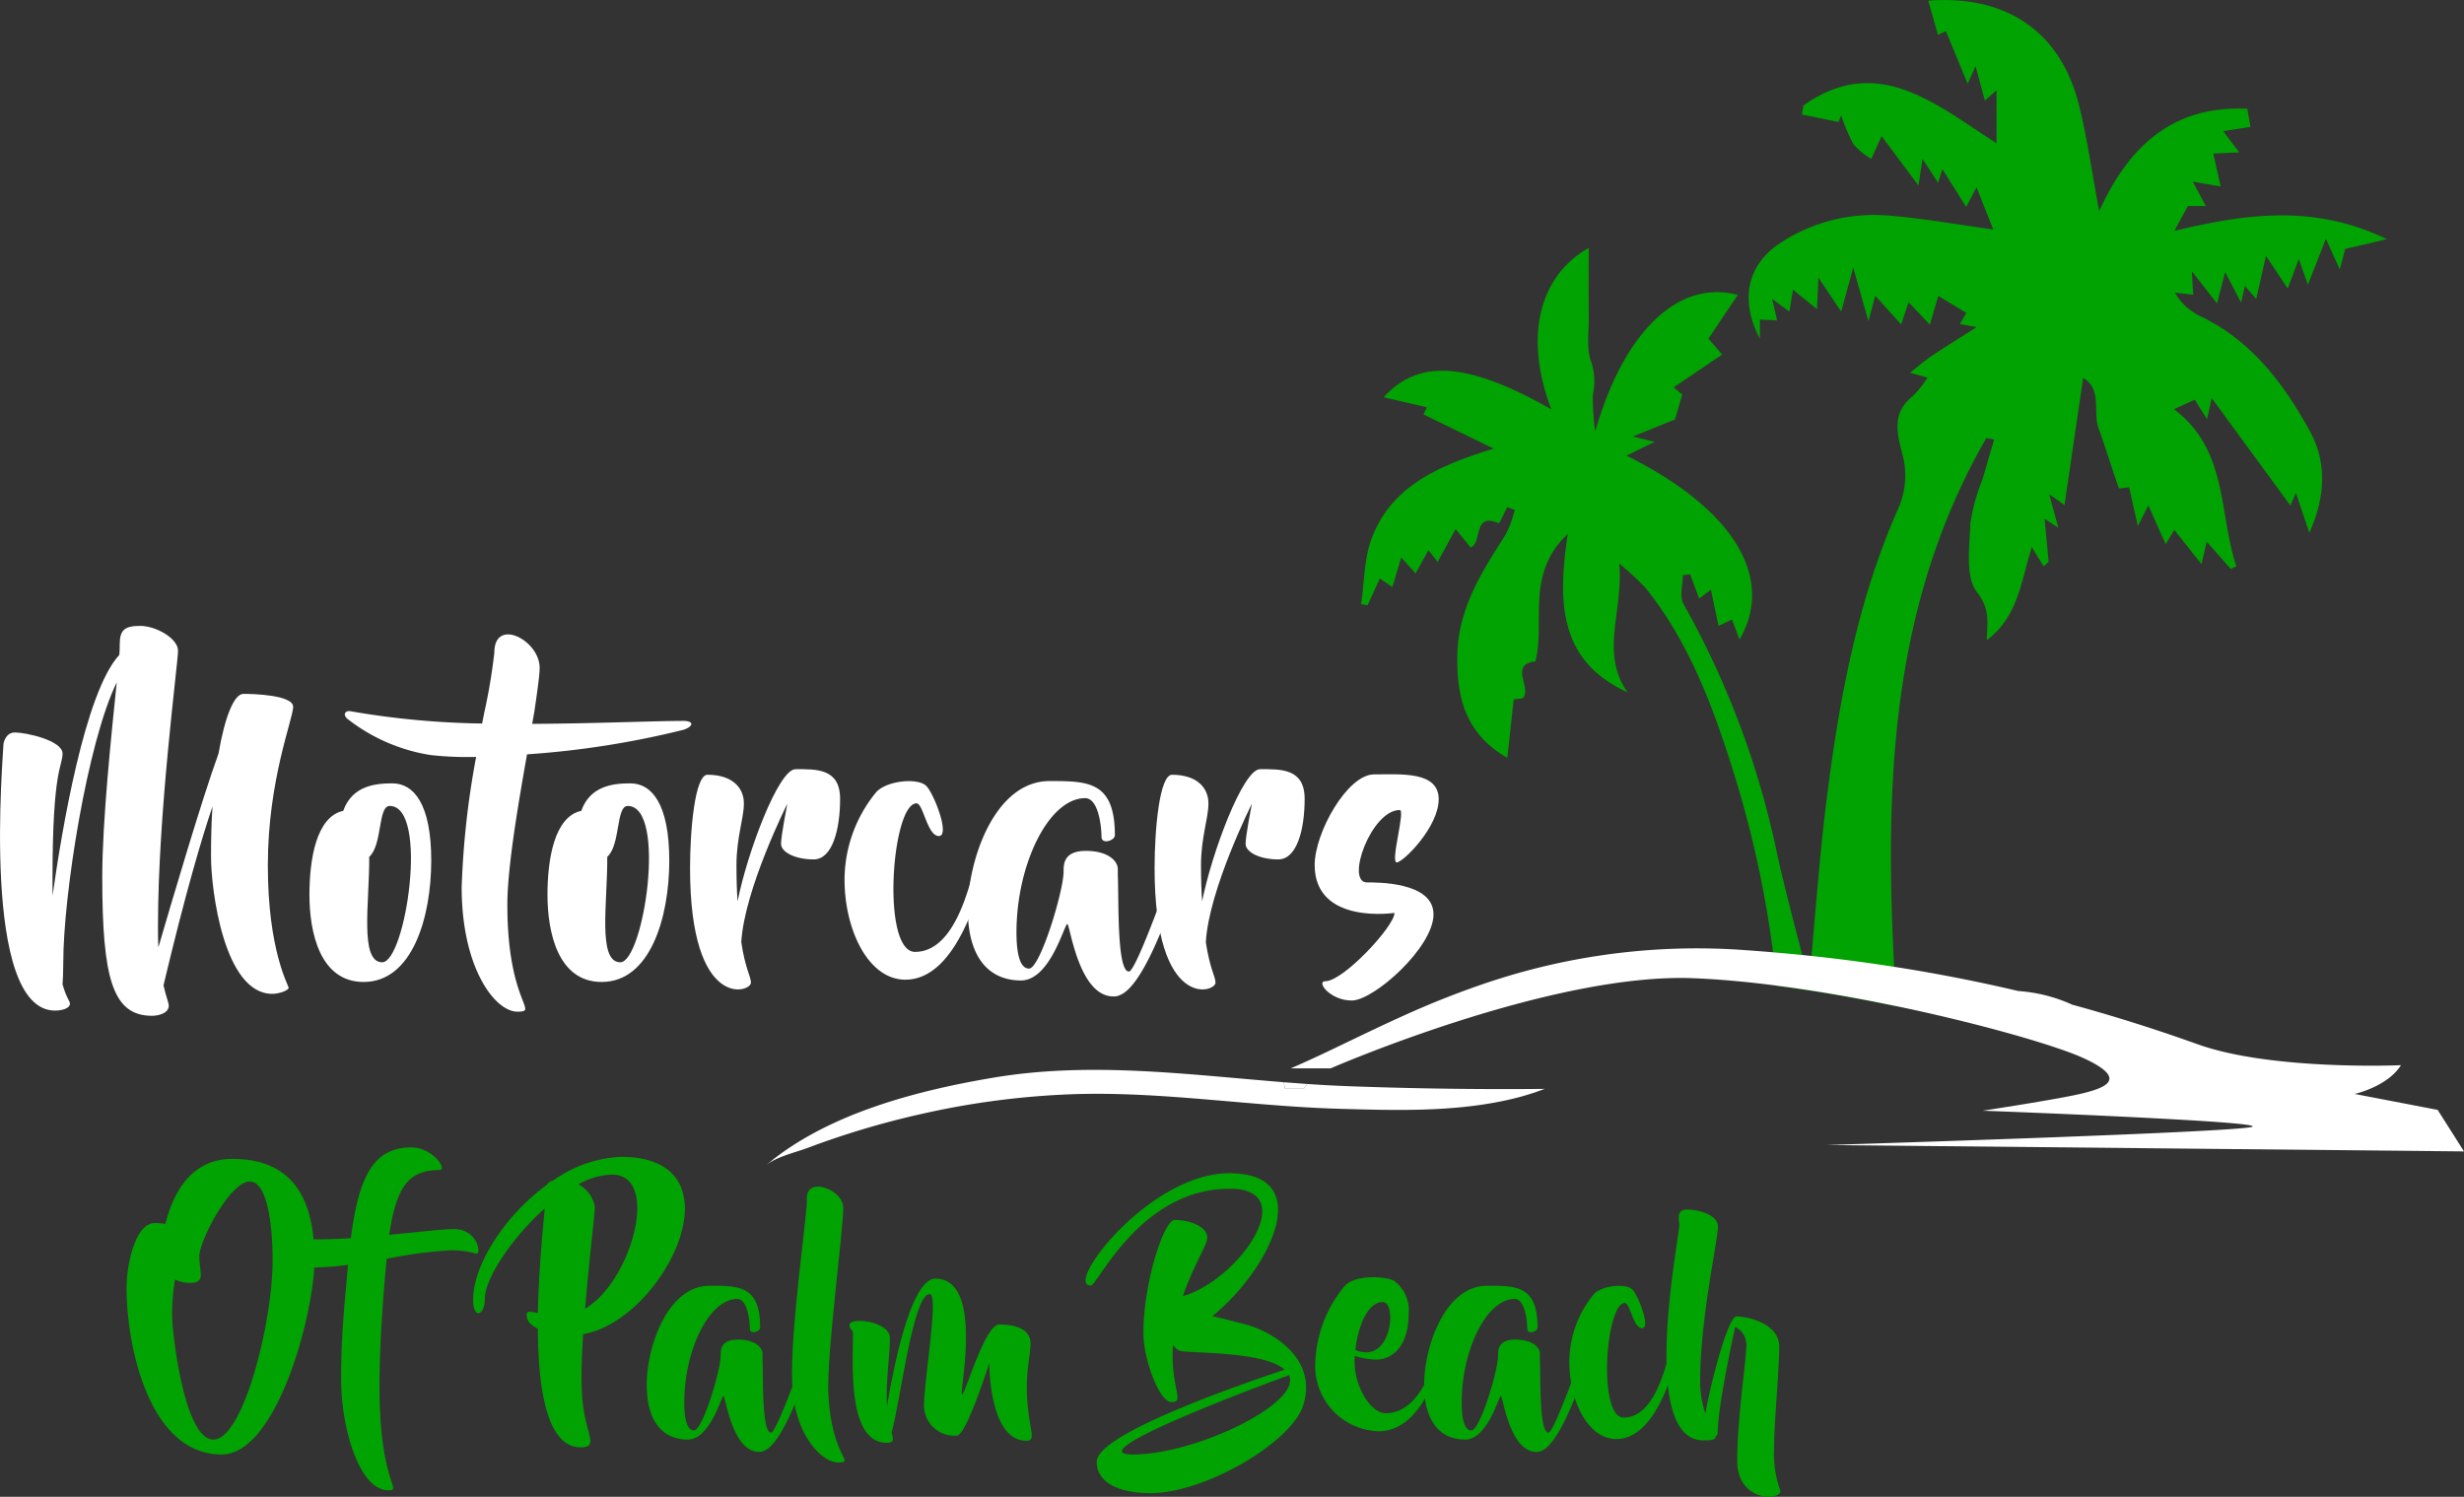 <svg xmlns="http://www.w3.org/2000/svg" width="235" height="142.766" viewBox="0 0 235 142.766">
  <rect x="0" y="0" width="235" height="142.766" fill="#333333" stroke="none"/>
  <g id="Group_5677" data-name="Group 5677" transform="translate(-381.955 -318.263)">
    <g id="Group_5673" data-name="Group 5673" transform="translate(381.955 377.958)">
      <path id="Path_120" data-name="Path 120" d="M407.5,558.121c0,8.146,1.984,11.44,1.984,11.688,0,.213-.85.567-1.559.567-4.6,0-5.844-9.881-5.844-13.1,0-1.664.035-3.294.142-4.781-1.027,3.046-2.586,8.288-4.675,17.071.248,1.1.5,1.629.5,1.948,0,.708-.956.956-1.594.956-3.754,0-4.746-3.542-4.746-13.246,0-5.348.885-13.707,1.381-18.559-2.833,5.808-5.1,20.365-5.1,26.74,0,1.027-.036,1.664-.071,2.054.354,1.275.708,1.629.708,1.842,0,.5-.85.673-1.417.673-7.154,0-4.923-24.615-4.923-25.429,0,0,.142-1.1,1.1-1.1.992,0,4.534.744,4.534,2.019,0,1.24-.956,1.381-.956,11.794v1.771c.885-6.269,3.081-19.444,6.375-22.986.035-.46.035-.815.035-.992,0-1.346.425-1.771,1.948-1.771s3.613,1.2,3.613,2.373-1.913,15.371-1.913,26.244c0,.744,0,1.452.035,2.054,1.169-4,4.215-14.344,5.738-18.488.6-3.506,1.487-5.7,2.373-5.7.956,0,4.746.106,4.746,1.239S407.5,549.975,407.5,558.121Z" transform="translate(-381.955 -535.277)" fill="#fff"/>
      <path id="Path_121" data-name="Path 121" d="M500.86,597.236c0,5.419-1.806,11.582-6.446,11.582-4.179,0-5.171-4.746-5.171-8.323,0-3.329.638-7.437,3.223-8,.85-2.373,3.01-2.621,4.675-2.621C499.2,589.869,500.86,591.852,500.86,597.236Zm-3.967-5.206c-1.133,0-.673,3.719-1.948,4.852.036,4.285-.956,10.058,1.24,10.058C498.416,606.94,500.683,592.029,496.893,592.029Z" transform="translate(-459.731 -574.852)" fill="#fff"/>
      <path id="Path_122" data-name="Path 122" d="M533.8,547.339a85.788,85.788,0,0,1-14.91,2.338c-.886,4.994-1.877,10.873-1.877,14.344,0,9.421,3.081,10.2.956,10.2s-5.313-4.144-5.313-11.865a81.293,81.293,0,0,1,1.381-12.432,31.978,31.978,0,0,1-4.321-.177,17.161,17.161,0,0,1-7.792-3.329c-.744-.5-.354-.956.142-.85a79.563,79.563,0,0,0,12.538,1.169l.212-1.062a54.424,54.424,0,0,0,.956-5.7c0-3.4,4.321-1.2,4.321,1.452,0,.708-.212,2.16-.5,4.144l-.212,1.2c6.092-.035,11.723-.283,14.485-.283C534.9,546.524,534.687,547.055,533.8,547.339Z" transform="translate(-468.625 -537.422)" fill="#fff"/>
      <path id="Path_123" data-name="Path 123" d="M583.388,597.236c0,5.419-1.806,11.582-6.446,11.582-4.179,0-5.171-4.746-5.171-8.323,0-3.329.638-7.437,3.223-8,.85-2.373,3.01-2.621,4.675-2.621C581.723,589.869,583.388,591.852,583.388,597.236Zm-3.966-5.206c-1.134,0-.673,3.719-1.948,4.852.036,4.285-.956,10.058,1.24,10.058C580.944,606.94,583.211,592.029,579.421,592.029Z" transform="translate(-519.557 -574.852)" fill="#fff"/>
      <path id="Path_124" data-name="Path 124" d="M635.521,587.808c0,2.939-.744,5.773-2.515,5.773-1.806,0-3.117-.708-3.117-1.487s.6-3.825.6-3.825-4.108,8.181-4.392,13.211c.39,2.586.921,3.259.921,3.86,0,.956-5.808,2.727-5.808-10.944,0-3.613.46-8.889,1.664-8.889,2.373,0,3.471,1.24,3.471,2.727,0,1.452-.708,3.223-.708,5.914,0,1.31.035,2.444.106,3.435.921-4.639,3.9-12.608,5.525-12.608C633.218,584.975,635.521,584.868,635.521,587.808Z" transform="translate(-555.398 -571.304)" fill="#fff"/>
      <path id="Path_125" data-name="Path 125" d="M674.771,598.5a13.181,13.181,0,0,1,3.046-8.358c1.063-1.1,3.967-1.346,4.746-.567.744.744,2.3,4.781,1.2,4.781s-1.488-3.117-2.125-3.117c-2.373,0-3.4,14.167-.142,14.167,3.9,0,5.136-6.623,5.525-7.3s1.452-.779,1.063,0-2.409,9.952-7.508,9.952C677.038,608.062,674.771,603.316,674.771,598.5Z" transform="translate(-594.224 -574.31)" fill="#fff"/>
      <path id="Path_126" data-name="Path 126" d="M738.626,595.471c-.177.815-3.648,13-6.658,14.061a1.148,1.148,0,0,1-.567.106c-3.329,0-4.144-6.906-4.392-6.906-.283,0-1.629,5.383-4.427,5.383s-5.065-1.877-5.065-6.8c0-4.64,2.55-12.219,7.792-12.219,3.648,0,6.233,0,6.233,5.171,0,.5-1.275.921-1.275.142,0-.814-.248-3.683-1.558-3.683-3.471,0-6.552,6.3-6.552,12.821,0,1.31.142,3.435,1.2,3.435s3.294-7.4,3.294-9.244c0-.708,0-1.983,2.125-1.983,2.16,0,3.046.992,3.046,1.735v.566c.106,2.409-.107,9.209,1.062,9.209.744,0,4.64-11.192,4.888-11.971C737.989,594.55,738.8,594.586,738.626,595.471Z" transform="translate(-625.213 -574.292)" fill="#fff"/>
      <path id="Path_127" data-name="Path 127" d="M796.588,587.808c0,2.939-.744,5.773-2.515,5.773-1.806,0-3.117-.708-3.117-1.487s.6-3.825.6-3.825-4.109,8.181-4.392,13.211c.39,2.586.921,3.259.921,3.86,0,.956-5.808,2.727-5.808-10.944,0-3.613.46-8.889,1.664-8.889,2.373,0,3.471,1.24,3.471,2.727,0,1.452-.708,3.223-.708,5.914,0,1.31.036,2.444.106,3.435.921-4.639,3.9-12.608,5.525-12.608C794.286,584.975,796.588,584.868,796.588,587.808Z" transform="translate(-672.16 -571.304)" fill="#fff"/>
      <path id="Path_128" data-name="Path 128" d="M843.437,586.748c2.586,0,6.163-.319,6.163,2.373,0,2.656-3.4,6.021-4,6.021-.638,0,.85-4.994.283-4.994-2.727,0-5.206,6.906-3.117,6.906.921,0,6.34-.071,6.34,3.046,0,3.152-5.7,8.217-7.792,8.217s-3.436-1.842-2.515-1.842c1.7,0,6.587-5.242,6.587-6.517,0,0-7.614,1.169-7.614-4.568C837.771,592.309,840.888,586.748,843.437,586.748Z" transform="translate(-712.387 -572.581)" fill="#fff"/>
    </g>
    <path id="Path_129" data-name="Path 129" d="M951.717,341.078c-1.706.4-2.7.628-3.971.925-.076.287-.253.951-.518,1.969-.509-1.124-.874-1.937-1.324-2.934-.531,1.358-.978,2.489-1.715,4.375-.35-.974-.555-1.55-.873-2.438l-1.054,2.807c-.742-1.114-1.345-2.02-2.075-3.112l-.929,4.112c-.472-.545-.72-.837-1.081-1.258-.129.582-.234,1.046-.357,1.6-.494-.934-.91-1.728-1.528-2.9-.337,1.3-.55,2.132-.773,2.988l-2.4-3.076c.063,1.11.094,1.662.126,2.238-.676-.076-1.214-.136-1.754-.2a5.656,5.656,0,0,0,2.418,2.238c4.869,2.319,7.931,6.386,10.428,10.905,1.693,3.066,1.526,6.318-.014,9.769-.455-1.355-.828-2.465-1.283-3.825-.273.647-.406.961-.52,1.227-2.506-3.421-4.935-6.744-7.515-10.265-.187.876-.312,1.455-.435,2.022-.479-.757-.92-1.453-1.175-1.856-.842.384-1.384.63-1.985.907,5.156,3.849,4.263,9.876,5.947,14.985-.175.081-.352.163-.528.248-.691-.783-1.382-1.567-2.294-2.6-.2.873-.328,1.413-.5,2.141-.932-1.173-1.728-2.178-2.593-3.265-.363.6-.56.935-.818,1.365-.575-1.287-1.07-2.384-1.657-3.7-.378.745-.579,1.141-1,1.97-.37-1.652-.623-2.774-.828-3.69-.424.029-.961.136-.988.059-.667-1.879-1.238-3.8-1.922-5.672-.579-1.6.363-3.754-1.479-4.827l-1.78,12.128c-.351-.253-.8-.572-1.46-1.038.314,1.148.574,2.1.878,3.207-.424-.28-.759-.5-1.316-.859.143,1.516.265,2.806.387,4.1-.16.141-.317.285-.474.428-.368-.589-.735-1.18-1.131-1.82-1.039,3.229-1.253,6.569-4.3,8.874.068-1.771.316-2.993-.918-4.569-1.156-1.477-.718-4.343-.64-6.586a17.894,17.894,0,0,1,1.132-4.117l1.131-3.874c-.249-.046-.5-.088-.745-.136-9.15,15.919-9.676,33.031-8.79,50.446q.043.822.088,1.648.058,1.052.124,2.105c-3.695-.771-7.606-1.463-11.4-1.956q-.153-1.594-.356-3.18a100.445,100.445,0,0,0-3.766-17.172c-1.951-6.25-4.212-12.35-8.353-17.545a25.184,25.184,0,0,0-2.552-2.37c.411,4.5-1.868,8.506.788,12.272-6.564-3-6.672-8.584-5.7-15.1-4.054,3.81-2.131,8.3-3.081,12.148-2.56.306-.319,2.5-1.2,3.518l-.875.109c-.212,1.924-.4,3.652-.613,5.574-4.076-2.34-4.845-5.91-4.762-9.863.092-4.382,2.338-7.9,4.606-11.423a11.578,11.578,0,0,0,.869-2.36c-.239-.088-.477-.178-.716-.268-.27.531-.747,1.542-.793,1.542-2.5-1.073-1.55,1.769-2.689,2.314-.414-.508-.846-1.029-1.442-1.761l-1.715,3.139c-.258-.333-.519-.669-.877-1.127-.442.8-.8,1.452-1.228,2.219l-1.365-1.528-.847,2.825c-.377-.256-.727-.492-1.2-.815-.4.883-.783,1.716-1.158,2.549-.209-.032-.416-.061-.623-.092.314-2.105.275-4.345,1.01-6.29,1.856-4.913,6.243-6.9,11.632-8.553l-6.691-3.262c.032-.066.231-.491.319-.681l-4.114-.952c3.385-3.757,8.148-3.3,15.982,1.146-2.525-6.664-1.374-12.557,3.567-15.4,0,2.418-.021,4.46.008,6.5.019,1.518-.265,3.188.277,4.508a6.012,6.012,0,0,1,.1,3.061,26.869,26.869,0,0,0,.236,3.457c2.694-9.448,7.874-14.552,13.6-13.036-.91,1.351-1.825,2.718-2.8,4.171.319.372.762.886,1.307,1.513l-4.623,3.134.817.684c-.262.9-.452,1.552-.7,2.382-.885.357-2.18.883-4.008,1.62,1.11.273,1.55.379,2.079.511-.911.445-1.713.835-2.689,1.309,10.221,5.087,14.189,11.664,10.784,17.537-.244-.642-.487-1.284-.722-1.9-.46.217-.82.389-1.283.61-.27-1.289-.5-2.358-.725-3.459-.331.251-.676.511-1.119.854-.321-.859-.591-1.586-.862-2.309-.229.022-.46.044-.693.064,0,.927-.349,2.059.055,2.752a83.088,83.088,0,0,1,8.958,23.961c.689,3.1,1.508,6.183,2.372,9.528q.324,1.248.654,2.553.117-1.246.226-2.462c.47-5.282.842-10.178,1.457-15.046,1.2-9.447,2.912-18.808,6.793-27.581a7.789,7.789,0,0,0,.368-5.429c-.5-1.944-.9-3.806,1.017-5.318a10.122,10.122,0,0,0,1.428-1.789c-.572-.162-1-.28-1.664-.467.859-.673,1.45-1.194,2.1-1.63,1.363-.908,2.759-1.773,4.246-2.72-.572-.105-1.058-.2-1.591-.3.328-.56.6-1.027.615-1.054-1.048-.638-1.89-1.151-2.679-1.63-.229.793-.5,1.72-.8,2.747l-2.029-2.146c-.256.769-.46,1.379-.709,2.124-.91-1.01-1.628-1.8-2.467-2.737-.234.868-.39,1.45-.655,2.429-.5-1.771-.881-3.117-1.447-5.115-.477,1.738-.786,2.873-1.149,4.2-.713-1.065-1.341-2-2.173-3.248-.052,1.18-.088,1.97-.134,3.014-.919-.744-1.566-1.27-2.292-1.858-.124.761-.224,1.374-.345,2.094-.6-.45-.988-.737-1.642-1.219.207.891.322,1.4.475,2.059-.61-.031-1.1-.058-1.64-.085v1.841c-1.985-3.788-1.192-7.173,2.105-9.251a16.287,16.287,0,0,1,10.131-2.511c3.347.268,6.664.869,10.012,1.328-.531-1.345-1.051-2.656-1.593-4.029-.309.591-.569,1.09-.983,1.883-.873-1.38-1.572-2.494-2.273-3.6-.105.329-.233.742-.409,1.3-.516-.8-.953-1.475-1.481-2.29-.131.839-.226,1.467-.39,2.545l-3.515-4.713c-.307.681-.616,1.363-.985,2.178a7.11,7.11,0,0,1-1.693-1.392,17.941,17.941,0,0,1-1.182-2.757c-.085.209-.168.416-.251.625l-3.487-.715c.049-.287.1-.574.146-.861,7.068-5.012,12.632-.094,18.407,3.6v-5.044l-1.105.98c-.307-1.134-.553-2.044-.886-3.282-.36.79-.547,1.2-.759,1.671-.737-1.783-1.4-3.4-2.071-5.019-.019.007-.372.173-.759.355-.333-1.177-.627-2.2-.924-3.251,7.428-.582,12.6,2.939,14.353,9.88.81,3.207,1.255,6.506,1.949,10.2,2.858-6.331,7.132-10.1,14.122-9.779.114.64.216,1.2.307,1.732l-2.606.409c.611.8,1.01,1.329,1.533,2.02-1.046.049-1.818.085-2.474.114.236,1.063.455,2.046.7,3.139-1.049-.182-1.732-.3-2.657-.463.46.859.807,1.508,1.246,2.331h-1.713c-.528.966-.892,1.633-1.292,2.367C938.14,338.7,944.681,337.667,951.717,341.078Z" transform="translate(-342.119 0)" fill="#00a301"/>
    <g id="Group_5674" data-name="Group 5674" transform="translate(454.994 420.31)">
      <path id="Path_130" data-name="Path 130" d="M647.478,722.379Z" transform="translate(-647.478 -713.263)" fill="#fff"/>
      <path id="Path_131" data-name="Path 131" d="M669.234,689.975c9.212-1.543,18.437-.29,27.644.444l.128.626h1.774c.109-.156.222-.308.338-.459,1.29.088,2.579.161,3.868.209q9.371.349,18.751.259h.023a24.883,24.883,0,0,1-3.482,1.044c-5.253,1.18-10.837,1.006-16.189.85-8.4-.245-16.795-1.66-25.2-1.392a77.685,77.685,0,0,0-14.553,1.886,81,81,0,0,0-10.84,3.23c-1.169.441-3.039.854-4.017,1.684h0C653.3,693.421,661.891,691.205,669.234,689.975Z" transform="translate(-647.479 -689.241)" fill="#fff"/>
      <path id="Path_132" data-name="Path 132" d="M828.965,694.152h-1.774l-.128-.625q1.12.089,2.24.166C829.187,693.844,829.074,694,828.965,694.152Z" transform="translate(-777.664 -692.348)" fill="#fff"/>
    </g>
    <g id="Group_5676" data-name="Group 5676" transform="translate(394.024 427.705)">
      <g id="Group_5675" data-name="Group 5675" transform="translate(0 0)">
        <path id="Path_133" data-name="Path 133" d="M443.752,729.714c0,5.055-3.552,18.578-8.852,18.578-6.885,0-9.07-10.218-9.07-15.955,0-1.858.738-6.12,2.7-6.12a5.818,5.818,0,0,1,1.011.082c.683-2.759,2.322-6.2,6.393-6.2C442.25,720.1,443.752,724.714,443.752,729.714Zm-6.174-7.458c-1.858,0-4.809,5.628-4.809,7.158,0,1.475.683,2.513-.9,2.513a3.1,3.1,0,0,1-1.421-.328,20.83,20.83,0,0,0-.273,3.415c0,1.612,1.147,11.857,3.934,11.857,2.841,0,5.655-11.12,5.655-17.157C439.763,727.119,439.408,722.255,437.578,722.255Z" transform="translate(-425.83 -719.004)" fill="#00a301"/>
        <path id="Path_134" data-name="Path 134" d="M499.647,726.261a9.173,9.173,0,0,0-2.349-.328,40.954,40.954,0,0,0-6.2.819c-.3,3.115-.683,7.978-.683,12.158,0,9.425,2.268,9.917.82,9.917-2.677,0-4.481-5.737-4.481-10.627,0-4.59.41-7.869.656-10.874a25.907,25.907,0,0,1-3.114.246,2.664,2.664,0,0,1-2.65-2.732c0-.71.792.055,2.95.055.956,0,1.995-.055,3.087-.109.738-5.765,2.1-8.66,5.765-8.66,2.049,0,3.5,2.158,2.677,2.158-2.978,0-4.1,1.639-4.781,6.175,2.677-.246,5.054-.547,6.147-.547C499.756,723.911,500.166,726.261,499.647,726.261Z" transform="translate(-466.29 -716.125)" fill="#00a301"/>
        <path id="Path_135" data-name="Path 135" d="M556.487,736.313c-.11,1.858-.191,3.607-.137,5.027.082,4.4,1.83,5.71-.027,5.764-3.278.082-4.125-5.491-4.153-11.311-.656-.328-1.065-.738-1.065-1.284,0-.464.273-.355,1.065-.219.082-3.989.465-7.868.656-9.972-3.115,2.786-5.71,6.666-5.71,8.606,0,1.639-1.12,1.994-1.12.137,0-3.415,3.06-8.087,7.049-11.01a.855.855,0,0,1,.574-.383,11.993,11.993,0,0,1,6.475-2.267C571.923,719.4,564.219,735,556.487,736.313Zm1.12-12.184c.027.464-.546,5.054-.929,9.753,4.453-2.623,7.213-12.786,2.568-12.786a6.747,6.747,0,0,0-3.2.929A3.077,3.077,0,0,1,557.607,724.129Z" transform="translate(-512.941 -718.501)" fill="#00a301"/>
        <path id="Path_136" data-name="Path 136" d="M622.463,769.013c-.137.628-2.814,10.026-5.136,10.846a.881.881,0,0,1-.437.082c-2.568,0-3.2-5.328-3.387-5.328-.219,0-1.257,4.153-3.415,4.153s-3.907-1.448-3.907-5.245c0-3.579,1.967-9.426,6.01-9.426,2.814,0,4.809,0,4.809,3.989,0,.383-.984.71-.984.109,0-.628-.191-2.841-1.2-2.841-2.677,0-5.054,4.863-5.054,9.89,0,1.011.109,2.65.929,2.65s2.541-5.71,2.541-7.131c0-.547,0-1.53,1.639-1.53,1.667,0,2.349.765,2.349,1.339v.437c.082,1.858-.082,7.1.82,7.1.574,0,3.579-8.633,3.77-9.234C621.971,768.3,622.6,768.33,622.463,769.013Z" transform="translate(-556.57 -750.9)" fill="#00a301"/>
        <path id="Path_137" data-name="Path 137" d="M661.431,731.664c.082,1.721-1.584,13.852-1.42,17.813.3,6.065,2.568,6.5,1.011,6.557-1.53.082-4.235-2.486-4.453-7.459-.246-5,1.476-16.337,1.393-17.676C657.879,728.686,661.349,729.97,661.431,731.664Z" transform="translate(-593.08 -725.982)" fill="#00a301"/>
        <path id="Path_138" data-name="Path 138" d="M693.35,777.076c-3.579,0-3.524-7.431-3.524-7.431s-2.185,6.939-3.087,6.939a2.886,2.886,0,0,1-3.142-2.841c0-2.459,1.448-10.655.547-10.655-1.585,0-2.76,10-3.634,13.2.191.738.219.984-.464.984-3.77,0-3.224-7.568-3.224-10.409,0-.41-.328-.41-.328-.819,0-.82,3.852-.355,3.852,1.229s-.3,3.443-.3,5.41c0,.41,0,.765.027,1.066.574-3.415,2.24-12.13,4.617-12.13,4.7,0,2.213,11.037,2.541,11.037.3,0,2.158-6.666,3.552-6.666s2.978.355,2.978,1.83c0,.9-.355,2.268-.355,4.071C693.405,775.847,694.5,777.076,693.35,777.076Z" transform="translate(-607.542 -749.1)" fill="#00a301"/>
        <path id="Path_139" data-name="Path 139" d="M779.138,747.111c-1.011,3.552-9.344,8.469-14.589,8.469-2.787,0-5.136-.874-5.136-3.005,0-2.459,11.939-6.775,17.922-8.77-1.913-1.776-9.152-1.557-10-1.8a1.272,1.272,0,0,1-.628-.574,6.6,6.6,0,0,0-.055,1.038c0,3.333,1.12,4.426-.109,4.426-1.175,0-2.677-4.126-2.677-6.584,0-4.808,1.967-10.791,2.978-10.791,1.311,0,3.115.573,3.115,1.694,0,.683-1.339,2.677-2.323,5.573,5.382-1.557,11.338-10.245,4.481-10.245-8.579,0-12.595,9.234-13.278,9.234-2.568,0,5.573-10.71,13.223-10.71,8.387,0,3.907,9.125-1.612,13.633,1.2.273,2.432.6,3.388.847C776.351,740.308,780.422,742.794,779.138,747.111Zm-1.366-2.787c-6.42,2.349-19.753,7.568-14.917,7.568,5.464,0,14.152-3.989,14.944-6.694A1.364,1.364,0,0,0,777.772,744.324Z" transform="translate(-666.886 -722.604)" fill="#00a301"/>
        <path id="Path_140" data-name="Path 140" d="M850.1,768.59c-.191.546-1.776,7.24-6.065,7.24a6.229,6.229,0,0,1-6.065-6.147,12.056,12.056,0,0,1,2.9-7.814c1.12-.983,3.743-.819,4.59-.41a3.464,3.464,0,0,1,1.421,3.169c0,2.868-1.366,4.371-3.142,4.371a7.819,7.819,0,0,1-1.995-.355c-.218,2.7,1.448,5.464,2.95,5.464,3.47,0,4.7-5.3,4.863-5.765C849.749,767.826,850.3,768.017,850.1,768.59Zm-8.305-.519c3.47,1.475,4.016-4.563,2.623-4.563C843,763.509,842.072,765.695,841.8,768.071Z" transform="translate(-724.603 -748.756)" fill="#00a301"/>
        <path id="Path_141" data-name="Path 141" d="M892,769.013c-.136.628-2.814,10.026-5.136,10.846a.88.88,0,0,1-.437.082c-2.568,0-3.2-5.328-3.388-5.328-.218,0-1.257,4.153-3.415,4.153s-3.907-1.448-3.907-5.245c0-3.579,1.967-9.426,6.01-9.426,2.814,0,4.808,0,4.808,3.989,0,.383-.983.71-.983.109,0-.628-.191-2.841-1.2-2.841-2.678,0-5.054,4.863-5.054,9.89,0,1.011.109,2.65.929,2.65s2.541-5.71,2.541-7.131c0-.547,0-1.53,1.639-1.53,1.666,0,2.349.765,2.349,1.339v.437c.082,1.858-.082,7.1.819,7.1.574,0,3.579-8.633,3.77-9.234C891.5,768.3,892.133,768.33,892,769.013Z" transform="translate(-751.961 -750.9)" fill="#00a301"/>
        <path id="Path_142" data-name="Path 142" d="M926.064,771.35a10.168,10.168,0,0,1,2.349-6.448c.82-.847,3.06-1.038,3.661-.437.574.573,1.776,3.688.929,3.688s-1.147-2.4-1.639-2.4c-1.83,0-2.623,10.928-.109,10.928,3.005,0,3.961-5.109,4.262-5.628s1.12-.6.819,0-1.858,7.677-5.792,7.677C927.813,778.726,926.064,775.065,926.064,771.35Z" transform="translate(-788.462 -750.914)" fill="#00a301"/>
        <path id="Path_143" data-name="Path 143" d="M970.616,764.505c0,.983-4.125,1.065-4.125-2.9,0-3.934.874-9.644.874-10.983a1.879,1.879,0,0,0-1.065-1.748s-1.666,7.513-1.666,10.054a.45.45,0,0,1-.219.41c.027.273-.273.355-1.147.355-6.229,0-2.3-19.261-2.3-20.545,0-.41-.355-1.476.765-1.476.765,0,2.923.383,2.923,1.639,0,1.229-1.694,8.852-1.694,14.616a9.806,9.806,0,0,0,.492,3.2c.519-2.923,2.158-9.262,2.978-9.262.984,0,4.071.656,4.071,2.868,0,2.24-.492,7.213-.492,9.753A10.166,10.166,0,0,0,970.616,764.505Z" transform="translate(-812.879 -731.748)" fill="#00a301"/>
      </g>
    </g>
    <path id="Path_144" data-name="Path 144" d="M941.356,666.524l-28.958-.292c-15.581-.156-31.671-.318-31.866-.318,0,0,19.953-.611,31.905-1.158,4.915-.224,8.479-.438,8.745-.592.372-.217-3.8-.508-8.888-.778-7.442-.4-16.842-.745-16.842-.745s7-1.066,9.287-1.6,4.8-1.372.306-3.426c-2.521-1.153-9.642-3.241-17.815-4.946-3.695-.771-7.606-1.463-11.4-1.956-2.772-.36-5.484-.613-8.007-.711-13.626-.533-34.56,8.6-34.56,8.6h-3.807l.363-.158c3.134-1.362,6.513-3.116,10.326-4.834a85.188,85.188,0,0,1,8-3.168q1.047-.349,2.138-.676a62.769,62.769,0,0,1,22.64-2.431q1.291.089,2.55.2,1.414.117,2.786.256l.879.092q3.158.336,6.1.766.9.129,1.782.268,2.035.316,3.959.667c2.81.511,5.438,1.068,7.876,1.642a14.811,14.811,0,0,1,5.131,1.3c3.292.9,6.127,1.786,8.477,2.57,1.341.448,2.525.863,3.545,1.226,7.08,2.511,19.336,1.978,19.336,1.978-1.294,2.056-4.416,2.742-4.416,2.742l7.917,1.521Z" transform="translate(-324.401 -238.437)" fill="#fff"/>
  </g>
</svg>
